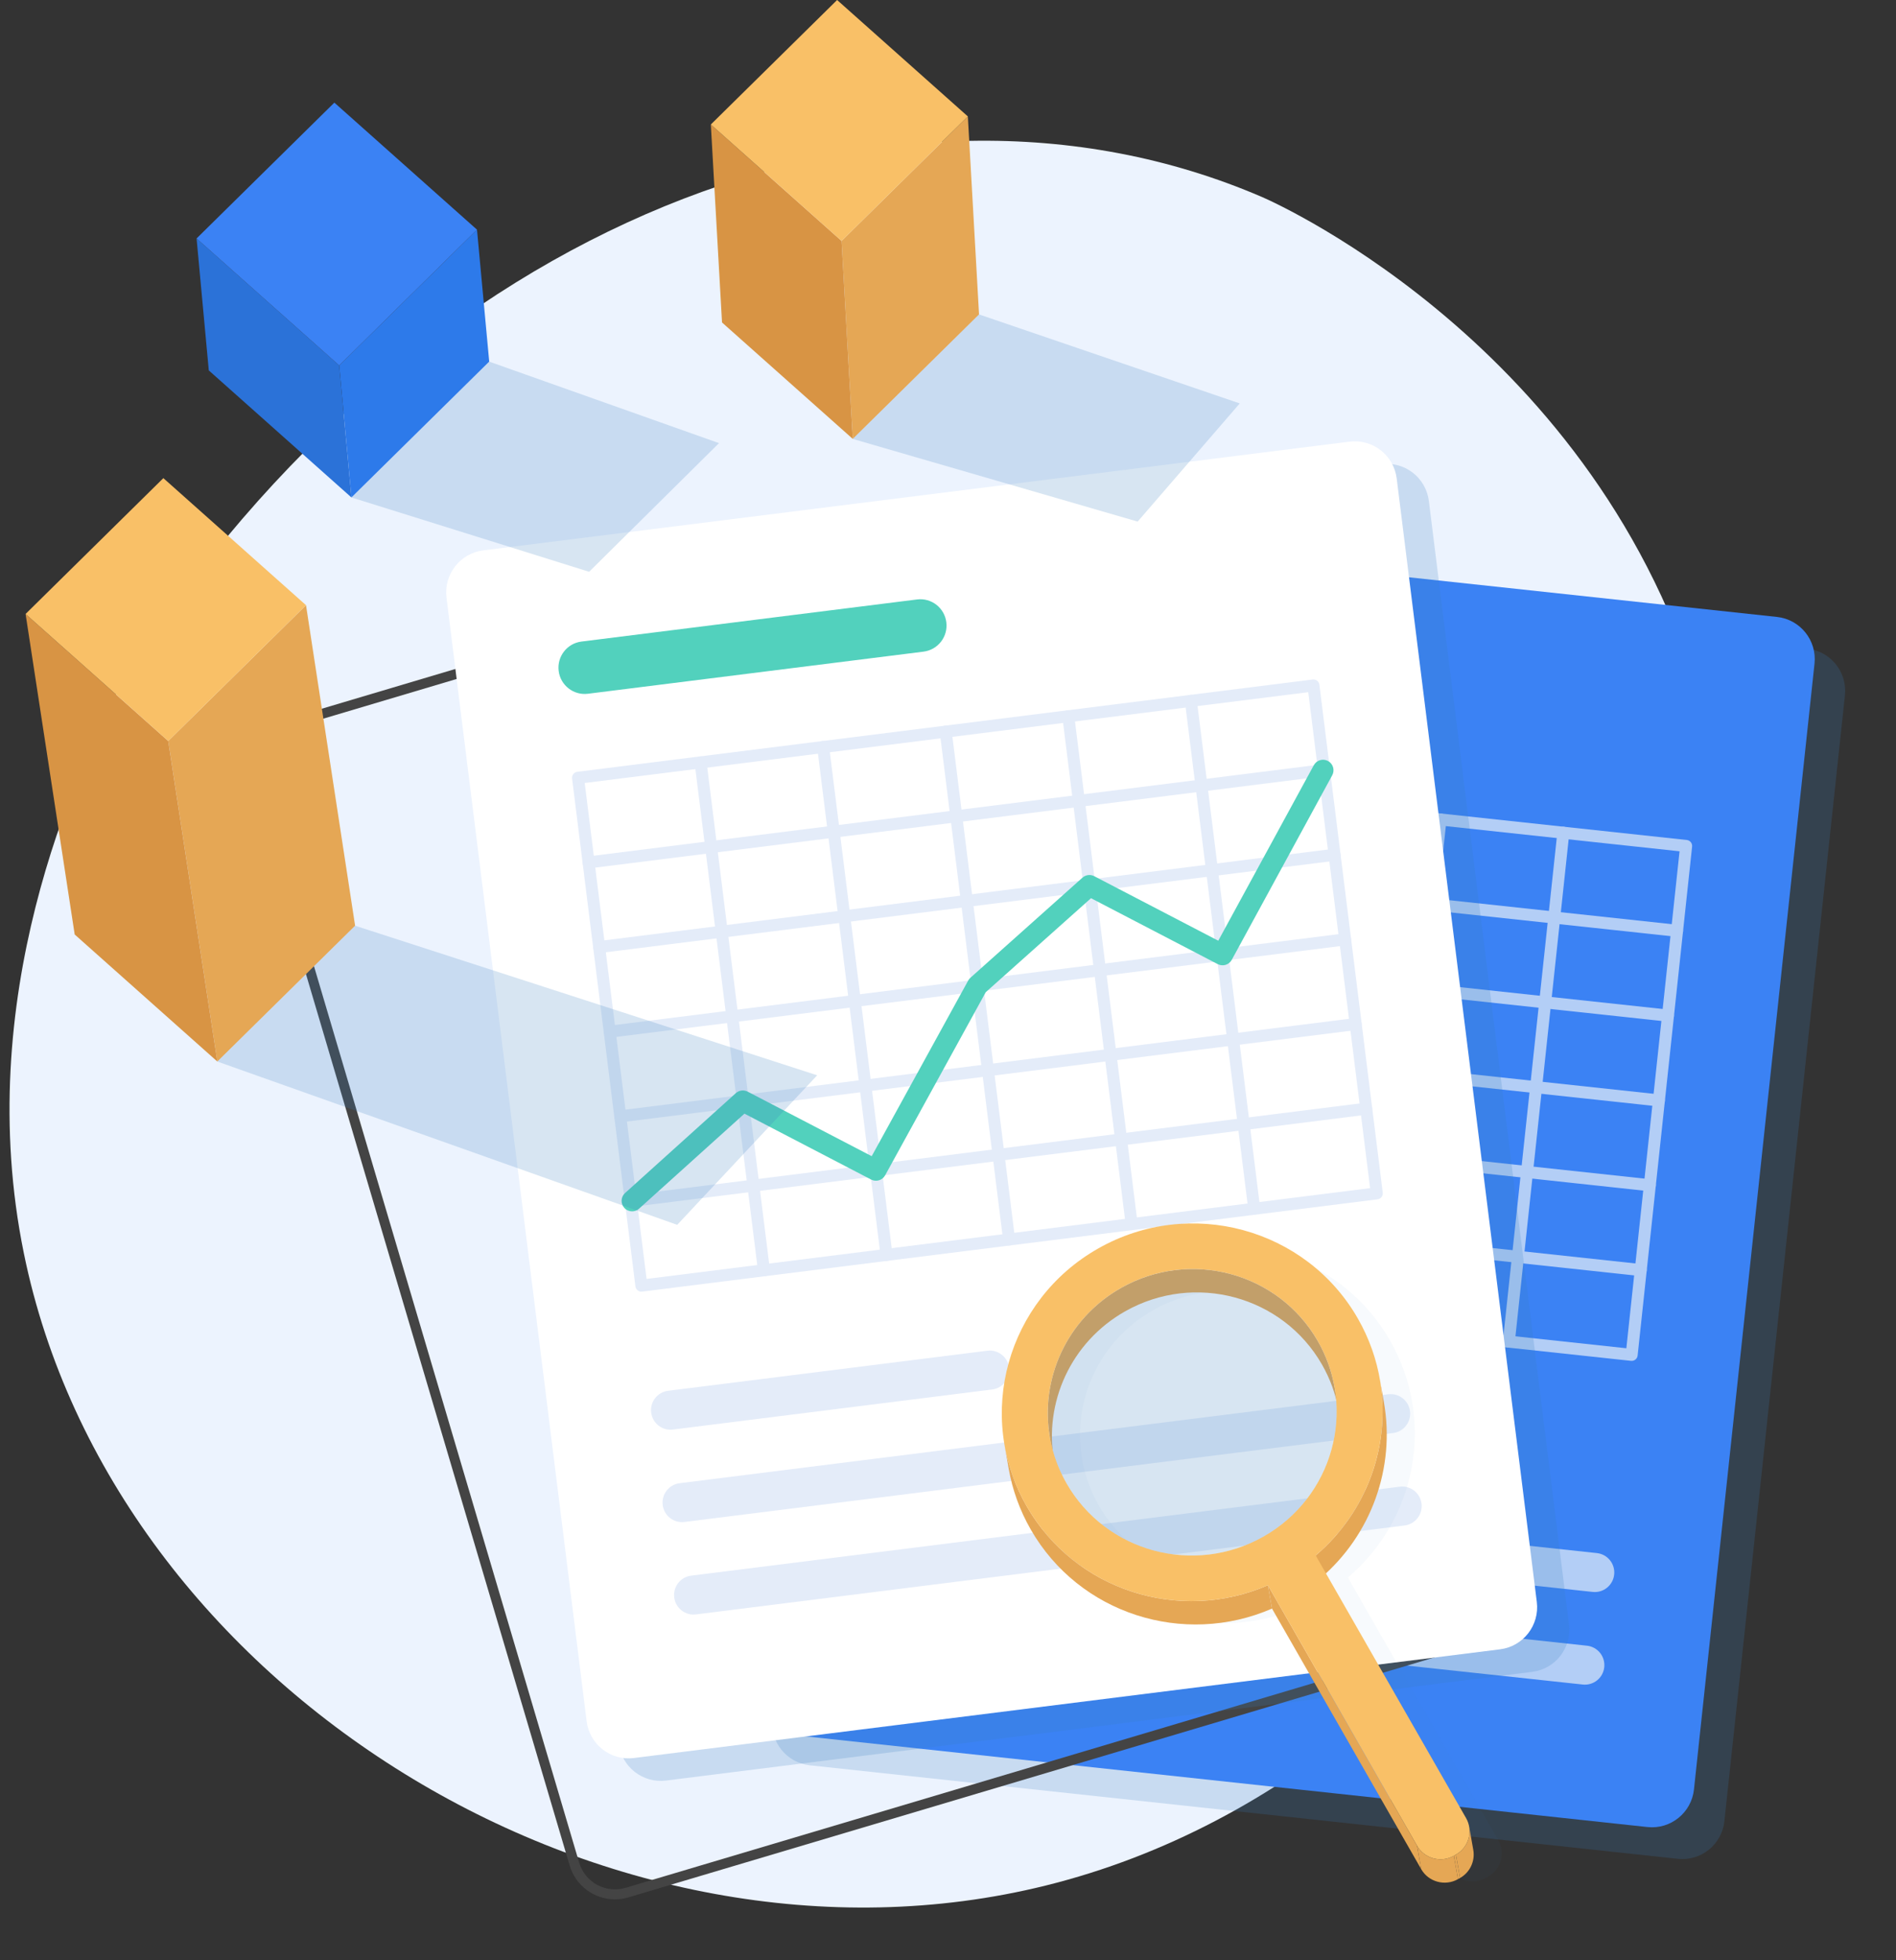 <svg width="150" height="155" viewBox="0 0 150 155" fill="none" xmlns="http://www.w3.org/2000/svg">
<rect x="0" y="0" width="150" height="155" fill="#333333" stroke="none"/>
<g clip-path="url(#clip0_668_675)">
<path d="M9.883 53.553C32.915 17.425 70.7 3.035 99.837 15.575C101.187 16.156 127.466 27.997 135.084 57.327C144.602 93.974 120.274 139.778 82.755 149.087C48.14 157.676 8.904 133.563 1.883 99.079C-2.194 79.055 5.766 61.311 9.883 53.553Z" fill="#ECF3FE"/>
<path opacity="0.2" d="M142.992 51.295L74.317 43.9C72.48 43.702 70.832 45.034 70.635 46.875L61.099 135.894C60.902 137.735 62.23 139.387 64.067 139.585L132.742 146.98C134.578 147.178 136.227 145.845 136.424 144.004L145.96 54.986C146.157 53.145 144.828 51.492 142.992 51.295Z" fill="#3A7EC1"/>
<path d="M130.335 144.467L61.66 137.073C59.824 136.875 58.495 135.222 58.692 133.381L68.228 44.363C68.425 42.522 70.074 41.19 71.91 41.388L140.585 48.782C142.421 48.98 143.75 50.633 143.553 52.474L134.017 141.492C133.82 143.333 132.171 144.665 130.335 144.467Z" fill="#3B82F4"/>
<path d="M129.037 107.604L70.736 101.327C70.476 101.299 70.288 101.065 70.316 100.804L74.626 60.563C74.654 60.302 74.888 60.114 75.148 60.142L133.449 66.419C133.709 66.447 133.897 66.681 133.869 66.942L129.559 107.183C129.531 107.444 129.297 107.632 129.037 107.604ZM71.309 100.433L128.667 106.609L132.876 67.313L75.518 61.137L71.309 100.433Z" fill="#B3CEF6"/>
<path d="M129.755 100.898L71.455 94.62C71.194 94.592 71.006 94.358 71.034 94.097C71.062 93.836 71.296 93.647 71.556 93.675L129.856 99.953C130.117 99.981 130.305 100.215 130.277 100.476C130.249 100.737 130.016 100.926 129.755 100.898Z" fill="#B3CEF6"/>
<path d="M130.474 94.191L72.173 87.913C71.913 87.885 71.725 87.651 71.753 87.39C71.781 87.129 72.014 86.94 72.275 86.969L130.575 93.246C130.835 93.274 131.024 93.508 130.996 93.769C130.968 94.03 130.734 94.219 130.474 94.191Z" fill="#B3CEF6"/>
<path d="M131.192 87.484L72.892 81.207C72.631 81.179 72.443 80.944 72.471 80.683C72.499 80.423 72.733 80.234 72.993 80.262L131.293 86.539C131.554 86.567 131.742 86.802 131.714 87.062C131.686 87.323 131.452 87.512 131.192 87.484Z" fill="#B3CEF6"/>
<path d="M131.911 80.778L73.61 74.5C73.35 74.472 73.161 74.238 73.189 73.977C73.217 73.716 73.451 73.527 73.711 73.555L132.012 79.833C132.272 79.861 132.46 80.095 132.432 80.356C132.404 80.617 132.171 80.805 131.911 80.778Z" fill="#B3CEF6"/>
<path d="M132.629 74.071L74.329 67.793C74.068 67.765 73.88 67.531 73.908 67.27C73.936 67.009 74.17 66.82 74.43 66.849L132.73 73.126C132.991 73.154 133.179 73.388 133.151 73.649C133.123 73.91 132.889 74.099 132.629 74.071Z" fill="#B3CEF6"/>
<path d="M119.32 106.558C119.06 106.53 118.871 106.296 118.899 106.035L123.21 65.795C123.238 65.534 123.471 65.345 123.732 65.373C123.992 65.401 124.18 65.635 124.152 65.896L119.842 106.137C119.814 106.397 119.58 106.586 119.32 106.558Z" fill="#B3CEF6"/>
<path d="M109.604 105.512C109.343 105.484 109.155 105.25 109.183 104.989L113.493 64.748C113.521 64.487 113.755 64.299 114.015 64.327C114.276 64.355 114.464 64.589 114.436 64.85L110.125 105.09C110.097 105.351 109.864 105.54 109.604 105.512Z" fill="#B3CEF6"/>
<path d="M99.887 104.466C99.626 104.438 99.438 104.203 99.466 103.942L103.777 63.702C103.805 63.441 104.038 63.252 104.299 63.28C104.559 63.308 104.747 63.543 104.719 63.803L100.409 104.044C100.381 104.305 100.147 104.494 99.887 104.466Z" fill="#B3CEF6"/>
<path d="M90.17 103.419C89.91 103.391 89.721 103.157 89.749 102.896L94.06 62.656C94.088 62.395 94.322 62.206 94.582 62.234C94.842 62.262 95.03 62.496 95.002 62.757L90.692 102.998C90.664 103.259 90.43 103.447 90.17 103.419Z" fill="#B3CEF6"/>
<path d="M80.453 102.373C80.193 102.345 80.005 102.111 80.032 101.85L84.343 61.609C84.371 61.349 84.605 61.16 84.865 61.188C85.125 61.216 85.314 61.45 85.286 61.711L80.975 101.951C80.947 102.212 80.713 102.401 80.453 102.373Z" fill="#B3CEF6"/>
<path d="M103.988 57.193L77.38 54.328C76.241 54.206 75.417 53.181 75.539 52.039C75.662 50.898 76.684 50.072 77.823 50.194L104.431 53.059C105.57 53.182 106.394 54.207 106.272 55.348C106.149 56.49 105.127 57.316 103.988 57.193Z" fill="#B3CEF6"/>
<path d="M95.925 115.229L70.612 112.503C69.766 112.412 69.154 111.651 69.245 110.803C69.336 109.955 70.095 109.341 70.941 109.432L96.254 112.158C97.1 112.249 97.712 113.01 97.621 113.858C97.53 114.706 96.77 115.32 95.925 115.229Z" fill="#B3CEF6"/>
<path d="M126.007 125.876L69.827 119.827C68.981 119.736 68.369 118.974 68.46 118.126C68.551 117.278 69.31 116.665 70.156 116.756L126.336 122.805C127.182 122.896 127.794 123.657 127.703 124.505C127.612 125.353 126.853 125.967 126.007 125.876Z" fill="#B3CEF6"/>
<path d="M125.222 133.199L69.043 127.15C68.197 127.059 67.585 126.298 67.675 125.45C67.766 124.601 68.526 123.988 69.371 124.079L125.551 130.128C126.397 130.219 127.009 130.98 126.919 131.829C126.828 132.677 126.068 133.29 125.222 133.199Z" fill="#B3CEF6"/>
<path d="M48.65 150.185C47.039 150.185 45.548 149.13 45.066 147.504L19.663 61.672C19.378 60.713 19.484 59.7 19.96 58.821C20.436 57.941 21.225 57.3 22.182 57.015L88.398 37.315H88.398C89.355 37.031 90.365 37.137 91.243 37.614C92.12 38.091 92.76 38.882 93.044 39.841L118.447 125.672C118.731 126.632 118.626 127.645 118.15 128.524C117.674 129.404 116.885 130.045 115.928 130.33L49.712 150.029C49.358 150.135 49.001 150.185 48.65 150.185ZM89.465 37.947C89.183 37.947 88.9 37.988 88.622 38.071L22.405 57.77C21.65 57.995 21.026 58.502 20.651 59.196C20.275 59.891 20.192 60.691 20.416 61.448L45.819 147.279C46.282 148.844 47.928 149.738 49.488 149.274L115.704 129.575C116.46 129.35 117.083 128.843 117.459 128.149C117.835 127.454 117.918 126.654 117.694 125.896L92.29 40.065C92.066 39.308 91.561 38.683 90.868 38.306C90.43 38.068 89.95 37.947 89.465 37.947Z" fill="#444444"/>
<path d="M76.57 9.206L77.456 24.862L67.466 34.705L66.58 19.05L76.57 9.206Z" fill="#E5A755"/>
<path d="M66.58 19.05L67.466 34.705L57.122 25.499L56.237 9.843L66.58 19.05Z" fill="#D89444"/>
<path d="M76.57 9.206L66.58 19.05L56.237 9.843L66.227 0L76.57 9.206Z" fill="#F9C067"/>
<path d="M37.737 18.16L38.703 28.594L27.803 39.334L26.837 28.899L37.737 18.16Z" fill="#2D7AEA"/>
<path d="M26.837 28.899L27.803 39.334L16.518 29.289L15.552 18.855L26.837 28.899Z" fill="#2B72D8"/>
<path d="M37.737 18.16L26.837 28.899L15.552 18.855L26.452 8.115L37.737 18.16Z" fill="#3B82F4"/>
<path opacity="0.2" d="M124.129 128.451L113.043 39.614C112.814 37.776 111.143 36.473 109.31 36.703L40.774 45.3C38.942 45.529 37.642 47.205 37.871 49.042L48.957 137.88C49.186 139.717 50.858 141.02 52.69 140.791L121.226 132.194C123.059 131.964 124.358 130.289 124.129 128.451Z" fill="#3A7EC1"/>
<path d="M118.68 130.413L50.144 139.01C48.312 139.239 46.64 137.936 46.411 136.099L35.325 47.261C35.096 45.424 36.396 43.748 38.228 43.519L106.764 34.922C108.597 34.692 110.268 35.995 110.498 37.833L121.583 126.67C121.812 128.507 120.513 130.183 118.68 130.413Z" fill="white"/>
<path d="M108.982 94.832L50.8 102.13C50.54 102.162 50.303 101.977 50.271 101.717L45.26 61.558C45.227 61.298 45.411 61.06 45.671 61.028L103.853 53.73C104.113 53.697 104.35 53.882 104.382 54.142L109.394 94.301C109.426 94.562 109.242 94.799 108.982 94.832ZM51.153 101.127L108.394 93.948L103.501 54.732L46.259 61.912L51.153 101.127Z" fill="#E4ECF9"/>
<path d="M108.147 88.138L49.965 95.436C49.705 95.469 49.468 95.284 49.435 95.024C49.403 94.763 49.587 94.526 49.847 94.493L108.029 87.195C108.289 87.163 108.526 87.348 108.558 87.608C108.591 87.868 108.406 88.106 108.147 88.138Z" fill="#E4ECF9"/>
<path d="M107.312 81.445L49.13 88.743C48.87 88.776 48.633 88.591 48.6 88.331C48.568 88.07 48.752 87.833 49.012 87.8L107.194 80.502C107.454 80.47 107.691 80.654 107.723 80.915C107.756 81.175 107.572 81.413 107.312 81.445Z" fill="#E4ECF9"/>
<path d="M106.477 74.752L48.295 82.05C48.035 82.083 47.798 81.898 47.765 81.638C47.733 81.377 47.917 81.14 48.177 81.107L106.359 73.809C106.619 73.777 106.856 73.961 106.888 74.222C106.921 74.482 106.737 74.72 106.477 74.752Z" fill="#E4ECF9"/>
<path d="M105.641 68.059L47.459 75.357C47.199 75.39 46.962 75.205 46.93 74.945C46.898 74.684 47.082 74.447 47.342 74.414L105.524 67.116C105.783 67.084 106.02 67.268 106.053 67.529C106.085 67.789 105.901 68.027 105.641 68.059Z" fill="#E4ECF9"/>
<path d="M104.806 61.366L46.624 68.664C46.364 68.697 46.127 68.512 46.095 68.251C46.062 67.991 46.247 67.754 46.507 67.721L104.689 60.423C104.948 60.391 105.185 60.575 105.218 60.836C105.25 61.096 105.066 61.334 104.806 61.366Z" fill="#E4ECF9"/>
<path d="M99.285 96.048C99.025 96.081 98.788 95.896 98.756 95.635L93.744 55.477C93.712 55.216 93.896 54.979 94.156 54.946C94.416 54.914 94.653 55.098 94.685 55.359L99.696 95.517C99.729 95.778 99.545 96.016 99.285 96.048Z" fill="#E4ECF9"/>
<path d="M89.588 97.264C89.328 97.297 89.091 97.112 89.059 96.852L84.048 56.693C84.015 56.433 84.199 56.195 84.459 56.163C84.719 56.13 84.956 56.315 84.988 56.575L89.999 96.734C90.032 96.994 89.848 97.232 89.588 97.264Z" fill="#E4ECF9"/>
<path d="M79.891 98.481C79.631 98.513 79.394 98.329 79.362 98.068L74.35 57.909C74.318 57.649 74.502 57.411 74.762 57.379C75.022 57.346 75.258 57.531 75.291 57.791L80.302 97.95C80.335 98.21 80.15 98.448 79.891 98.481Z" fill="#E4ECF9"/>
<path d="M70.194 99.697C69.934 99.73 69.697 99.545 69.665 99.284L64.654 59.126C64.621 58.865 64.805 58.628 65.065 58.595C65.325 58.563 65.562 58.747 65.594 59.008L70.605 99.166C70.638 99.427 70.454 99.664 70.194 99.697Z" fill="#E4ECF9"/>
<path d="M60.497 100.913C60.237 100.946 60 100.761 59.968 100.501L54.956 60.342C54.924 60.082 55.108 59.844 55.368 59.812C55.628 59.779 55.864 59.964 55.897 60.224L60.908 100.383C60.941 100.643 60.756 100.881 60.497 100.913Z" fill="#E4ECF9"/>
<path d="M73.068 51.526L46.513 54.856C45.377 54.999 44.34 54.191 44.198 53.051C44.056 51.912 44.862 50.873 45.998 50.73L72.553 47.4C73.689 47.257 74.726 48.065 74.868 49.205C75.01 50.344 74.204 51.383 73.068 51.526Z" fill="#52D1BD"/>
<path d="M78.497 109.868L53.236 113.037C52.392 113.143 51.622 112.542 51.516 111.696C51.41 110.85 52.009 110.078 52.853 109.972L78.115 106.803C78.959 106.697 79.729 107.298 79.834 108.144C79.94 108.99 79.341 109.762 78.497 109.868Z" fill="#E4ECF9"/>
<path d="M110.214 113.313L54.148 120.345C53.304 120.451 52.534 119.851 52.428 119.004C52.322 118.158 52.921 117.386 53.765 117.28L109.831 110.248C110.675 110.142 111.445 110.742 111.551 111.589C111.657 112.435 111.058 113.207 110.214 113.313Z" fill="#E4ECF9"/>
<path d="M111.126 120.621L55.06 127.654C54.216 127.759 53.446 127.159 53.34 126.313C53.235 125.467 53.833 124.695 54.678 124.589L110.743 117.556C111.588 117.45 112.357 118.051 112.463 118.897C112.569 119.743 111.97 120.515 111.126 120.621Z" fill="#E4ECF9"/>
<path d="M50.007 95.784C49.78 95.784 49.554 95.691 49.39 95.508C49.084 95.167 49.111 94.641 49.452 94.334L58.214 86.437C58.47 86.206 58.843 86.158 59.15 86.317L68.964 91.421L76.601 77.528C76.646 77.446 76.705 77.371 76.776 77.309L85.637 69.399C85.894 69.17 86.265 69.123 86.571 69.282L96.382 74.384L103.941 60.506C104.161 60.103 104.665 59.955 105.067 60.175C105.469 60.395 105.617 60.9 105.397 61.303L97.449 75.896C97.233 76.293 96.74 76.443 96.339 76.235L86.314 71.022L77.985 78.456L70.027 92.933C69.81 93.329 69.318 93.478 68.918 93.27L58.896 88.058L50.561 95.57C50.403 95.713 50.205 95.784 50.007 95.784Z" fill="#52D1BD"/>
<path d="M24.21 47.852L28.094 73.197L17.194 83.937L13.31 58.591L24.21 47.852Z" fill="#E5A755"/>
<path d="M13.309 58.592L17.194 83.937L5.909 73.892L2.024 48.547L13.309 58.592Z" fill="#D89444"/>
<path d="M24.209 47.852L13.309 58.592L2.024 48.547L12.924 37.807L24.209 47.852Z" fill="#F9C067"/>
<path opacity="0.2" d="M28.094 73.197L64.65 85.024L53.576 96.85L17.194 83.937L28.094 73.197Z" fill="#3A7EC1"/>
<path opacity="0.2" d="M38.703 28.594L56.883 35.039L46.608 45.212L27.803 39.334L38.703 28.594Z" fill="#3A7EC1"/>
<path opacity="0.2" d="M77.456 24.862L98.082 31.899L90.004 41.244L67.466 34.706L77.456 24.862Z" fill="#3A7EC1"/>
<g opacity="0.2">
<path opacity="0.2" d="M89.444 100.457C96.68 96.363 105.872 98.847 109.973 106.004C113.593 112.324 112.033 120.17 106.636 124.739L118.534 145.506C119.113 146.517 118.752 147.816 117.73 148.395L117.569 148.486C116.547 149.064 115.238 148.709 114.659 147.698L102.854 127.092C95.877 130.126 87.597 127.523 83.763 120.831C79.662 113.673 82.205 104.552 89.444 100.457ZM102.501 123.248C107.99 120.143 109.918 113.223 106.808 107.795C103.698 102.366 96.725 100.481 91.236 103.587C85.746 106.693 83.817 113.613 86.927 119.041C90.037 124.469 97.01 126.354 102.501 123.248Z" fill="#3A7EC1"/>
</g>
<path d="M105.578 109.675L105.904 111.522C105.685 110.28 105.25 109.054 104.587 107.896C101.477 102.468 94.505 100.583 89.015 103.688C84.696 106.132 82.581 110.935 83.389 115.516L83.064 113.669C82.255 109.088 84.37 104.284 88.689 101.841C94.179 98.736 101.151 100.621 104.261 106.049C104.924 107.207 105.359 108.433 105.578 109.675Z" fill="#E5A755"/>
<path d="M109.162 109.039L109.488 110.886C110.394 116.026 108.508 121.375 104.415 124.84L104.089 122.993C108.182 119.528 110.068 114.178 109.162 109.039Z" fill="#E5A755"/>
<path d="M79.805 116.151L79.48 114.304C79.769 115.942 80.341 117.558 81.216 119.085C85.05 125.777 93.33 128.38 100.307 125.347L100.633 127.194C93.656 130.227 85.376 127.625 81.542 120.933C80.667 119.406 80.094 117.789 79.805 116.151Z" fill="#E5A755"/>
<path d="M112.112 145.953L112.438 147.8L100.633 127.194L100.307 125.346L112.112 145.953Z" fill="#E5A755"/>
<path d="M116.232 144.435L116.558 146.282C116.709 147.138 116.314 148.041 115.51 148.496L115.184 146.649C115.988 146.194 116.383 145.291 116.232 144.435Z" fill="#E5A755"/>
<path d="M115.183 146.649L115.509 148.496L115.348 148.587L115.022 146.74L115.183 146.649Z" fill="#E5A755"/>
<path d="M115.022 146.74L115.348 148.587C114.326 149.166 113.017 148.811 112.438 147.8L112.112 145.953C112.691 146.963 114 147.318 115.022 146.74Z" fill="#E5A755"/>
<path d="M86.897 98.711C94.133 94.618 103.325 97.101 107.426 104.259C111.046 110.578 109.487 118.424 104.089 122.993L115.987 143.76C116.566 144.771 116.206 146.071 115.183 146.649L115.022 146.74C114 147.318 112.691 146.963 112.112 145.952L100.307 125.346C93.33 128.38 85.05 125.777 81.216 119.085C77.115 111.927 79.658 102.806 86.897 98.711ZM99.954 121.502C105.443 118.397 107.371 111.477 104.261 106.049C101.151 100.621 94.179 98.736 88.689 101.841C83.199 104.947 81.271 111.867 84.38 117.295C87.49 122.723 94.463 124.608 99.954 121.502Z" fill="#F9C067"/>
<path opacity="0.2" d="M99.954 121.502C105.443 118.397 107.371 111.477 104.261 106.049C101.151 100.621 94.179 98.736 88.689 101.841C83.199 104.947 81.271 111.867 84.38 117.295C87.49 122.723 94.463 124.608 99.954 121.502Z" fill="#3A7EC1"/>
</g>
<defs>
<clipPath id="clip0_668_675">
<rect width="149" height="155" fill="white" transform="translate(0.753)"/>
</clipPath>
</defs>
</svg>
